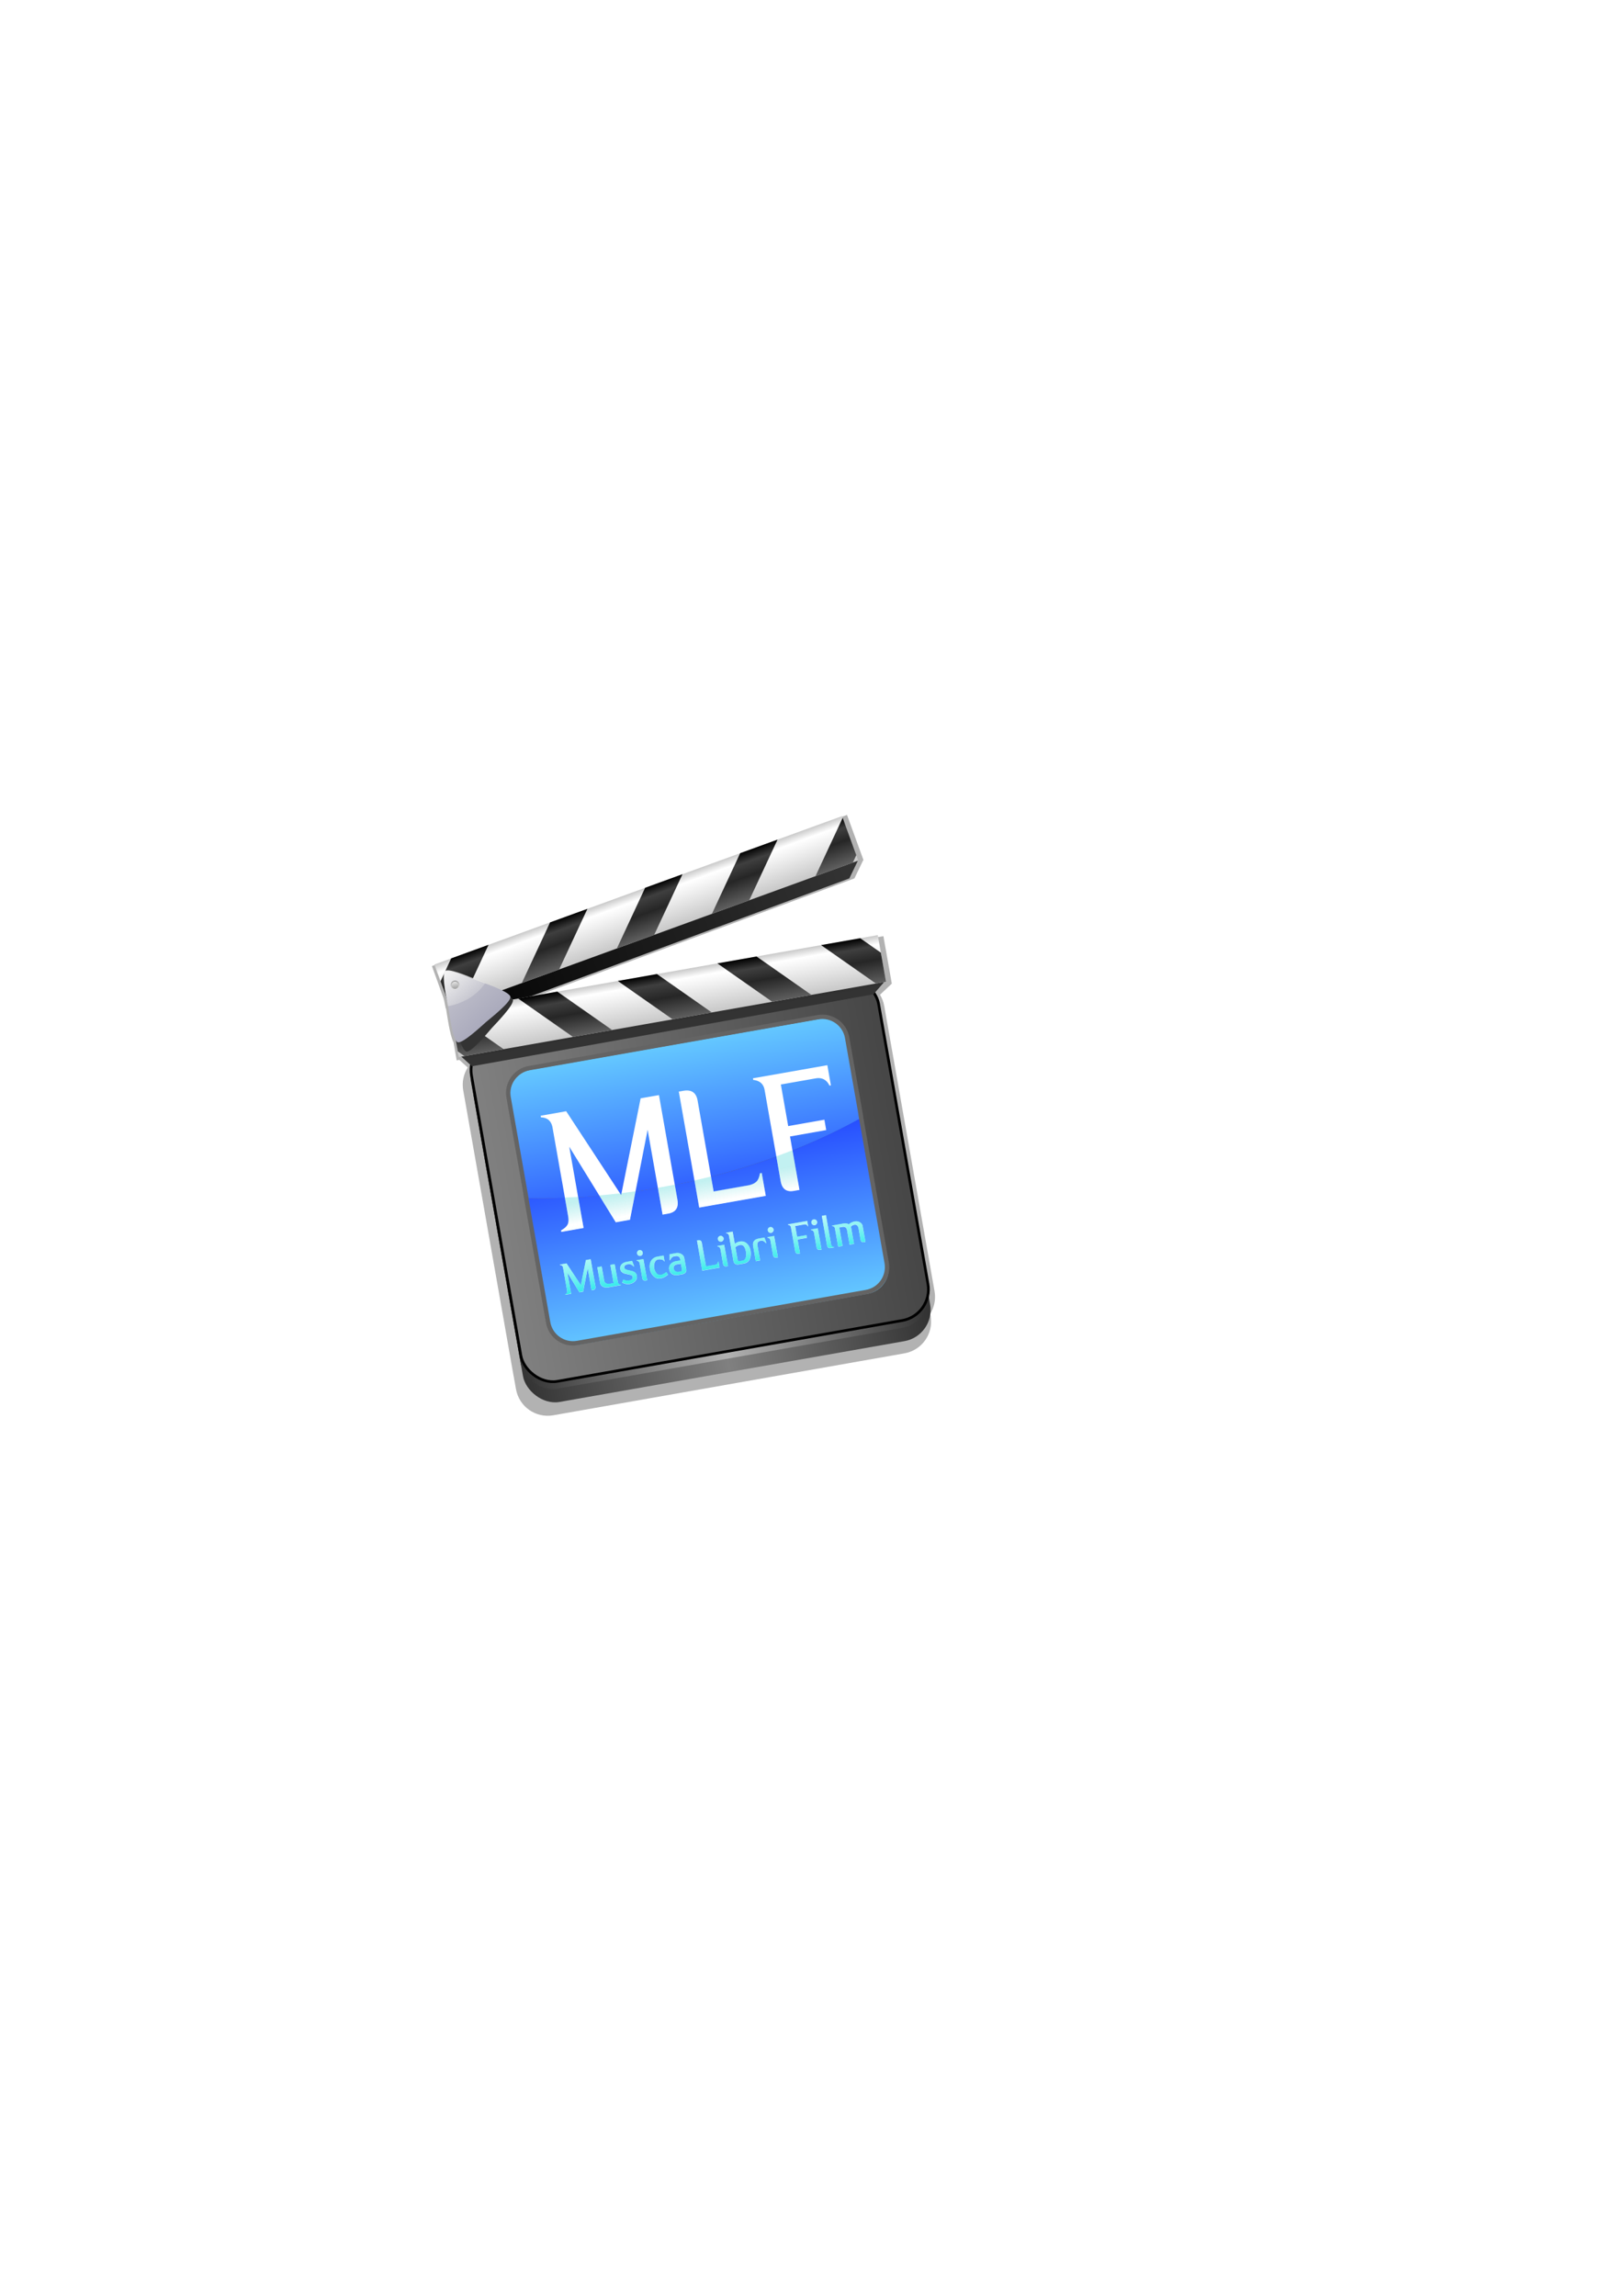 <svg xmlns="http://www.w3.org/2000/svg" xmlns:xlink="http://www.w3.org/1999/xlink" viewBox="0 0 744.09 1052.4"><defs><linearGradient id="R" y2="284.48" xlink:href="#h" gradientUnits="userSpaceOnUse" x2="289.91" gradientTransform="matrix(.989 -.174 .174 .989 495.46 187.09)" y1="257.54" x1="289.91"/><linearGradient id="m"><stop offset="0"/><stop offset="1" stop-color="#333"/></linearGradient><linearGradient id="b"><stop offset="0" stop-color="#9f9f9f"/><stop offset="1" stop-color="#e5e5e5"/></linearGradient><linearGradient id="d"><stop offset="0" stop-color="#f7f7f7"/><stop offset="1" stop-color="#e8e8e8" stop-opacity=".367"/></linearGradient><linearGradient id="a"><stop offset="0" stop-color="#c8c8d1"/><stop offset="1" stop-color="#aaaabc"/></linearGradient><linearGradient id="f"><stop offset="0"/><stop offset=".237" stop-color="#3f3f3f"/><stop offset=".525" stop-color="#262626"/><stop offset="1" stop-color="#5e5e5e"/></linearGradient><linearGradient id="g"><stop offset="0"/><stop offset=".219" stop-color="#3f3f3f"/><stop offset=".525" stop-color="#262626"/><stop offset="1" stop-color="#5e5e5e"/></linearGradient><linearGradient id="h"><stop offset="0"/><stop offset=".237" stop-color="#3f3f3f"/><stop offset=".506" stop-color="#262626"/><stop offset="1" stop-color="#5e5e5e"/></linearGradient><linearGradient id="i"><stop offset="0"/><stop offset=".219" stop-color="#3f3f3f"/><stop offset=".506" stop-color="#262626"/><stop offset="1" stop-color="#5e5e5e"/></linearGradient><linearGradient id="e"><stop offset="0"/><stop offset=".227" stop-color="#3f3f3f"/><stop offset=".497" stop-color="#262626"/><stop offset="1" stop-color="#5e5e5e"/></linearGradient><linearGradient id="j"><stop offset="0" stop-color="#c8c8c8"/><stop offset=".194" stop-color="#fff"/><stop offset="1" stop-color="#c8c8c8"/></linearGradient><linearGradient id="k"><stop offset="0" stop-color="#64c8ff"/><stop offset="1" stop-color="#00f"/></linearGradient><linearGradient id="l"><stop offset="0" stop-color="gray"/><stop offset="1" stop-color="#464646"/></linearGradient><linearGradient id="H" y2="368.47" xlink:href="#a" gradientUnits="userSpaceOnUse" x2="535.73" y1="368.47" x1="487.83"/><linearGradient id="J" y2="430.93" xlink:href="#b" gradientUnits="userSpaceOnUse" x2="508.3" y1="397.36" x1="508.3"/><linearGradient id="K" y2="397.36" xlink:href="#b" gradientUnits="userSpaceOnUse" x2="508.3" y1="430.93" x1="508.3"/><linearGradient id="ac" y2="521.3" xlink:href="#c" gradientUnits="userSpaceOnUse" x2="382.52" gradientTransform="translate(496.36 14.81) scale(1.004)" y1="561.85" x1="382.02"/><linearGradient id="ab" y2="425.83" xlink:href="#d" gradientUnits="userSpaceOnUse" x2="595.68" gradientTransform="translate(176.94 -1.986) scale(1.004)" y1="407.91" x1="585.26"/><linearGradient id="aa" y2="284.48" xlink:href="#e" gradientUnits="userSpaceOnUse" x2="455.99" gradientTransform="matrix(-1.004 0 0 1.004 1235.2 171.91)" y1="258.57" x1="455.99"/><linearGradient id="Z" y2="284.48" xlink:href="#f" gradientUnits="userSpaceOnUse" x2="405.07" gradientTransform="matrix(-1.004 0 0 1.004 1235.2 171.91)" y1="257.54" x1="405.07"/><linearGradient id="Y" y2="284.48" xlink:href="#g" gradientUnits="userSpaceOnUse" x2="347.49" gradientTransform="matrix(-1.004 0 0 1.004 1235.2 171.91)" y1="257.54" x1="347.49"/><linearGradient id="X" y2="284.48" xlink:href="#h" gradientUnits="userSpaceOnUse" x2="289.91" gradientTransform="matrix(-1.004 0 0 1.004 1235.2 171.91)" y1="257.54" x1="289.91"/><linearGradient id="W" y2="284.48" xlink:href="#i" gradientUnits="userSpaceOnUse" x2="238.4" gradientTransform="matrix(-1.004 0 0 1.004 1235.2 171.91)" y1="257.54" x1="238.4"/><linearGradient id="V" y2="233.09" xlink:href="#j" gradientUnits="userSpaceOnUse" x2="330.34" gradientTransform="translate(-1227.9 223.51) scale(1.004)" y1="206.16" x1="330.33"/><linearGradient id="U" y2="284.48" xlink:href="#e" gradientUnits="userSpaceOnUse" x2="455.99" gradientTransform="matrix(.989 -.174 .174 .989 495.46 187.09)" y1="258.57" x1="455.99"/><linearGradient id="T" y2="284.48" xlink:href="#f" gradientUnits="userSpaceOnUse" x2="405.07" gradientTransform="matrix(.989 -.174 .174 .989 495.46 187.09)" y1="257.54" x1="405.07"/><linearGradient id="S" y2="284.48" xlink:href="#g" gradientUnits="userSpaceOnUse" x2="347.49" gradientTransform="matrix(.989 -.174 .174 .989 495.46 187.09)" y1="257.54" x1="347.49"/><linearGradient id="c"><stop offset="0" stop-color="#19e8e8" stop-opacity=".853"/><stop offset=".749" stop-color="#fff" stop-opacity=".4"/><stop offset="1" stop-color="#46d3d3" stop-opacity=".331"/></linearGradient><linearGradient id="Q" y2="284.48" xlink:href="#i" gradientUnits="userSpaceOnUse" x2="238.4" gradientTransform="matrix(.989 -.174 .174 .989 495.46 187.09)" y1="257.54" x1="238.4"/><linearGradient id="P" y2="233.09" xlink:href="#j" gradientUnits="userSpaceOnUse" x2="330.34" gradientTransform="translate(462.78 321.87) scale(1.004)" y1="206.16" x1="330.33"/><linearGradient id="O" y2="456.65" xlink:href="#k" gradientUnits="userSpaceOnUse" x2="378.99" gradientTransform="translate(496.36 14.876) scale(1.004)" y1="585.61" x1="381.01"/><linearGradient id="N" y2="584.32" xlink:href="#k" gradientUnits="userSpaceOnUse" x2="382.99" gradientTransform="translate(496.71 15.593) scale(1.004)" y1="456.5" x1="382.87"/><linearGradient id="M" y2="520.5" xlink:href="#l" gradientUnits="userSpaceOnUse" x2="481.86" gradientTransform="translate(497.07 14.876) scale(1.004)" y1="520.5" x1="291.86"/><linearGradient id="L" y2="521.3" xlink:href="#c" gradientUnits="userSpaceOnUse" x2="382.52" gradientTransform="scale(1.004) rotate(-10 456.443 918.455)" y1="561.85" x1="382.02"/><linearGradient id="I" y2="425.83" xlink:href="#d" gradientUnits="userSpaceOnUse" x2="595.68" gradientTransform="scale(.805) rotate(-10 1245.456 2381.076)" y1="407.91" x1="585.26"/><linearGradient id="G" y2="284.48" xlink:href="#e" gradientUnits="userSpaceOnUse" x2="455.99" gradientTransform="matrix(-.793 .14 .14 .793 542.51 193.3)" y1="258.57" x1="455.99"/><linearGradient id="F" y2="284.48" xlink:href="#f" gradientUnits="userSpaceOnUse" x2="405.07" gradientTransform="matrix(-.793 .14 .14 .793 542.51 193.3)" y1="257.54" x1="405.07"/><linearGradient id="E" y2="284.48" xlink:href="#g" gradientUnits="userSpaceOnUse" x2="347.49" gradientTransform="matrix(-.793 .14 .14 .793 542.51 193.3)" y1="257.54" x1="347.49"/><linearGradient id="D" y2="284.48" xlink:href="#h" gradientUnits="userSpaceOnUse" x2="289.91" gradientTransform="matrix(-.793 .14 .14 .793 542.51 193.3)" y1="257.54" x1="289.91"/><linearGradient id="C" y2="284.48" xlink:href="#i" gradientUnits="userSpaceOnUse" x2="238.4" gradientTransform="matrix(-.793 .14 .14 .793 542.51 193.3)" y1="257.54" x1="238.4"/><linearGradient id="B" y2="233.09" xlink:href="#j" gradientUnits="userSpaceOnUse" x2="330.34" gradientTransform="translate(-494.82 325.96) scale(.805)" y1="206.16" x1="330.33"/><linearGradient id="z" y2="284.48" xlink:href="#e" gradientUnits="userSpaceOnUse" x2="455.99" gradientTransform="scale(.805) rotate(-20 1060.816 331.583)" y1="258.57" x1="455.99"/><linearGradient id="y" y2="284.48" xlink:href="#f" gradientUnits="userSpaceOnUse" x2="405.07" gradientTransform="scale(.805) rotate(-20 1060.816 331.583)" y1="257.54" x1="405.07"/><linearGradient id="x" y2="284.48" xlink:href="#g" gradientUnits="userSpaceOnUse" x2="347.49" gradientTransform="scale(.805) rotate(-20 1060.816 331.583)" y1="257.54" x1="347.49"/><linearGradient id="w" y2="284.48" xlink:href="#h" gradientUnits="userSpaceOnUse" x2="289.91" gradientTransform="scale(.805) rotate(-20 1060.816 331.583)" y1="257.54" x1="289.91"/><linearGradient id="v" y2="284.48" xlink:href="#i" gradientUnits="userSpaceOnUse" x2="238.4" gradientTransform="scale(.805) rotate(-20 1060.816 331.583)" y1="257.54" x1="238.4"/><linearGradient id="u" y2="233.09" xlink:href="#j" gradientUnits="userSpaceOnUse" x2="330.34" gradientTransform="translate(-136.99 317.52) scale(.805)" y1="206.16" x1="330.33"/><linearGradient id="s" y2="456.65" xlink:href="#k" gradientUnits="userSpaceOnUse" x2="378.99" gradientTransform="scale(1.004) rotate(-10 456.818 918.43)" y1="585.61" x1="381.01"/><linearGradient id="r" y2="584.32" xlink:href="#k" gradientUnits="userSpaceOnUse" x2="382.99" gradientTransform="matrix(.989 -.174 .174 .989 -152.68 94.3)" y1="456.5" x1="382.87"/><linearGradient id="q" y2="520.5" xlink:href="#l" gradientUnits="userSpaceOnUse" x2="481.86" gradientTransform="translate(-166.38 65.637) scale(1.004)" y1="520.5" x1="291.86"/><linearGradient id="p" y2="519.49" gradientUnits="userSpaceOnUse" x2="479.24" gradientTransform="translate(-167.09 68.953) scale(1.004)" y1="520.5" x1="291.86"><stop offset="0" stop-color="#333"/><stop offset=".5" stop-color="#b2b2b2"/><stop offset="1" stop-color="#333"/></linearGradient><linearGradient id="o" y2="519.49" gradientUnits="userSpaceOnUse" x2="479.24" gradientTransform="translate(-167.05 75.129) scale(1.004)" y1="520.5" x1="291.86"><stop offset="0" stop-color="#333"/><stop offset=".5" stop-color="gray"/><stop offset="1" stop-color="#333"/></linearGradient><linearGradient id="A" y2="233.09" xlink:href="#m" gradientUnits="userSpaceOnUse" x2="330.34" gradientTransform="translate(-495.21 327.67) scale(.805)" y1="206.16" x1="330.33"/><linearGradient id="t" y2="502.92" xlink:href="#m" gradientUnits="userSpaceOnUse" x2="265.01" gradientTransform="translate(-37.05 .036)" y1="502.92" x1="66.117"/><filter id="n"><feGaussianBlur stdDeviation="1.265"/></filter></defs><path d="M388.33 373.55l-74.5 27.12-17.44 6.36-32.4 11.78-12 4.36-28.73 10.47-17.41 6.33v.03l-7.83 2.84 2.83 7.79v.04l2.48 6.84c.1.39.22.78.32 1.18.3 1.57.57 2.89.7 3.59.05-.01.08-.02.13-.03.03.14.08.47.1.57.36 2.11 1.6 11.68 3.37 15.02l.13.8.82 4.74.48 2.67 1.21-.22 3.85 3.5c-1.89 3-2.73 6.66-2.07 10.44l23.07 130.8c.04.22.08.42.13.64l.99 5.53c1.42 8.06 9.06 13.42 17.12 12l160.97-28.39c8.06-1.42 13.42-9.06 12-17.12l-.19-.98c1.84-2.98 2.66-6.62 2-10.35l-23.07-130.76c-.33-1.89-1.01-3.62-1.94-5.16l5.41-5.09v-.03l-3.85-21.74-8.21 1.43-18.27 3.22.03.03-30.11 5.31-.03-.03-18.3 3.25-28.23 4.96-18.26 3.22-40.74 7.19 148.84-55.06 3.98-8.27.19-.07-.92-2.51-6.36-17.44-.29-.8z" filter="url(#n)" fill="#b2b2b2"/><rect transform="rotate(-10)" ry="14.503" height="159.4" width="189.52" y="518.02" x="126.6" fill="url(#o)"/><rect transform="rotate(-10)" ry="14.503" height="159.4" width="189.52" y="511.85" x="126.56" fill="url(#p)"/><rect transform="rotate(-10)" ry="14.503" height="159.4" width="189.52" y="508.53" x="127.27" stroke="#000" stroke-width="1.239" fill="url(#q)"/><path d="M243.3 490.39c-6.32 1.12-10.5 7.12-9.38 13.44l8.01 45.43c19.37.37 39.76-1.18 60.57-4.85 34.89-6.16 66.59-17.5 92.93-32.19l-6.31-35.75c-1.11-6.33-7.08-10.54-13.41-9.42L243.3 490.39z" fill="url(#r)"/><path d="M395.34 512.13c-26.26 14.74-57.92 26.11-92.76 32.25-20.88 3.68-41.32 5.2-60.74 4.79l10.19 57.78a11.554 11.554 0 0013.41 9.42l132.4-23.35c6.33-1.11 10.51-7.11 9.39-13.44l-11.89-67.45z" fill="url(#s)"/><path d="M242.57 489.61c-6.33 1.11-10.5 7.11-9.39 13.44l8 45.33c-.02 0-.05.01-.07.01l10.19 57.78c1.12 6.33 7.09 10.54 13.42 9.42l132.4-23.34c6.33-1.12 10.5-7.12 9.39-13.45l-11.87-67.33c.02-.01.03-.03.05-.04l-6.3-35.75c-1.12-6.33-7.09-10.54-13.42-9.42l-132.4 23.35z" stroke="#646464" stroke-width="2.008" fill="none"/><path transform="rotate(-20)" d="M38.72 490.63l196.03 14.53-6.55 6.38-191.32.99 1.84-21.9z" fill="url(#t)"/><rect transform="rotate(-20)" ry="0" height="21.694" width="198.89" y="483.57" x="35.942" fill="url(#u)"/><path d="M206.85 439.31l-4.89 10.49 4.62 12.7 4.43-1.61 12.97-27.81-17.13 6.23z" fill="url(#v)"/><path d="M252.19 422.81l-12.96 27.81 17.12-6.24 12.97-27.8-17.13 6.23z" fill="url(#w)"/><path d="M295.77 406.95l-12.96 27.81 17.12-6.24 12.97-27.81-17.13 6.24z" fill="url(#x)"/><path d="M339.35 391.08l-12.96 27.81 17.12-6.23 12.97-27.81-17.13 6.23z" fill="url(#y)"/><path d="M386.35 374.86l-12.47 26.75 17.12-6.23 1.58-3.39-6.23-17.13z" fill="url(#z)"/><path transform="scale(-1 1) rotate(10)" d="M-321.73 513.13l198.16-.2-4.65 5.97-187-.51-6.51-5.26z" fill="url(#A)"/><rect transform="scale(-1 1) rotate(10)" ry="0" height="21.694" width="198.89" y="492.01" x="-321.89" fill="url(#B)"/><path d="M394.38 430.06l9.47 6.63L406.2 450l-4.63.82-25.14-17.6 17.95-3.16z" fill="url(#C)"/><path d="M346.86 438.44l25.13 17.59-17.94 3.17-25.14-17.6 17.95-3.16z" fill="url(#D)"/><path d="M301.18 446.49l25.14 17.6-17.95 3.16-25.13-17.6 17.94-3.16z" fill="url(#E)"/><path d="M255.51 454.54l25.14 17.6-17.95 3.17-25.13-17.6 17.94-3.17z" fill="url(#F)"/><path d="M206.71 463.99l24.17 16.93-17.95 3.16-3.06-2.14-3.16-17.95z" fill="url(#G)"/><path d="M213.795 481.994c-2.335-.563-5.52-12.842-6.25-15.191-.73-2.358-5.064-14.275-3.455-16.066 1.605-1.786 13.497 1.712 15.836 2.278 2.343.563 14.486 2.858 15.22 5.211s-7.981 11.126-9.59 12.917c-1.605 1.787-9.418 11.413-11.761 10.85z" fill="#333"/><path transform="matrix(.406 .473 -.454 .414 172.85 62.703)" d="M532.14 394.51c-3.44 1.86-20.08-9.54-23.41-11.59-3.34-2.06-21.01-11.77-20.9-15.69.11-3.91 18.29-12.62 21.74-14.48 3.45-1.87 20.69-12.31 24.03-10.26s1.78 22.16 1.67 26.08c-.11 3.91.32 24.07-3.13 25.94z" fill="url(#H)"/><path d="M204.52 444.87c-.18.05-.33.11-.44.21-1.8 1.54.81 13.39 1.31 16.12.05 0 .09-.01.14-.02 7.37-1.3 13.44-5.37 17.01-10.69-1.37-.5-2.51-.89-3.06-1.1-2.11-.81-12.2-5.26-14.96-4.52z" fill="url(#I)"/><path d="M525 414.15a16.696 16.786 0 11-33.39 0 16.696 16.786 0 1133.39 0z" transform="matrix(.119 -.021 .021 .118 139.47 413.3)" fill="url(#J)"/><path d="M525 414.15a16.696 16.786 0 11-33.39 0 16.696 16.786 0 1133.39 0z" transform="matrix(.095 -.017 .017 .095 153.27 420.95)" fill="url(#K)"/><path d="M525 414.15a16.696 16.786 0 11-33.39 0 16.696 16.786 0 1133.39 0z" transform="matrix(.119 -.021 .021 .118 143.37 433.06)" fill="url(#J)"/><path d="M525 414.15a16.696 16.786 0 11-33.39 0 16.696 16.786 0 1133.39 0z" transform="matrix(.095 -.017 .017 .095 157.17 440.71)" fill="url(#K)"/><path d="M247.87 511.44l.13.74c3.02.09 4.79 1.68 5.33 4.76l7.14 40.48c.3 1.7.23 3.03-.26 3.96-.48.94-1.48 1.8-2.97 2.63l.12.68 10.19-1.8-6.57-37.26 21.34 34.66 6.49-1.15 8.11-41.28 6.86 38.9 2.56-.45c3.46-.61 4.88-2.73 4.24-6.36l-8.47-47.98-8.4 1.48-8.94 44.33-25.19-38.41-11.71 2.07zm97.33-17.17l.13.74c3 .32 4.73 1.88 5.22 4.63l7.36 41.77c.63 3.58 2.63 5.08 5.99 4.49l2.62-.46-4.32-24.5 16.59-2.93-.83-4.76-16.6 2.93-3.36-19.07 15.91-2.8c2.92-.52 5.06.59 6.38 3.3l.65-.11-1.63-9.24-34.11 6.01zm-34 6.09l9.38 53.18 30.49-5.38-1.84-10.47-.81.14c-.31 1.76-.81 2.96-1.43 3.63-.91.95-2.24 1.61-4.06 1.93l-15.75 2.78-7.36-41.72c-.64-3.62-2.81-5.11-6.55-4.45l-2.07.36zm21.64 64.75l.03.15c.77.06 1.23.49 1.37 1.26l2 11.37c.25 1.39 1.09 1.94 2.53 1.69l2.32-.41c1.33-.23 2.23-.97 2.73-2.2.42-1.06.52-2.28.28-3.68-.24-1.34-.79-2.43-1.62-3.22-.91-.87-2.01-1.18-3.32-.94-.82.14-1.56.48-2.27 1.06l-.99-5.62-3.06.54zm43.94-7.75l2.38 13.47c.17.99.72 1.41 1.68 1.24l1.57-.28-.03-.19c-.77-.05-1.22-.45-1.36-1.19l-2.35-13.38-1.89.33zm-83.63 15.71c-.37.06-.66.26-.86.56s-.28.61-.21.96c.06.37.24.66.53.86.3.21.63.31 1 .24.36-.06.64-.27.86-.56.21-.3.27-.62.2-1-.06-.35-.22-.61-.53-.83-.3-.21-.64-.3-.99-.23zm37.07-6.54c-.37.06-.68.27-.88.57-.21.3-.28.6-.21.96.06.37.24.66.53.86.29.21.66.3 1.03.23.35-.06.61-.26.82-.56.22-.29.31-.62.24-.99-.06-.36-.26-.62-.56-.83s-.61-.31-.97-.24zm22.9-4.04c-.37.07-.68.27-.89.57-.2.3-.27.61-.21.96.07.37.24.66.54.86.29.21.65.3 1.02.24.36-.07.62-.27.83-.56.21-.3.3-.63.24-1-.07-.36-.26-.61-.56-.83-.3-.21-.61-.3-.97-.24zm19.96-3.52c-.37.07-.65.26-.85.57-.21.3-.28.6-.22.96.07.37.24.65.54.86.29.2.62.3.99.24.36-.07.65-.27.86-.57.21-.29.27-.62.21-.99-.06-.36-.23-.62-.53-.83s-.64-.3-1-.24zm-116.36 20.71l.04.22c.78.02 1.25.42 1.39 1.22l1.85 10.5c.08.44.06.79-.07 1.03-.13.25-.38.47-.77.68l.03.19 2.66-.47-1.71-9.67 5.51 9 1.7-.3 2.09-10.72 1.78 10.1.68-.12c.9-.16 1.28-.72 1.11-1.66l-2.2-12.45-2.19.38-2.31 11.5-6.56-9.96-3.03.53zm104.53-18.43l.04.21c.78.09 1.23.49 1.35 1.2l1.92 10.84c.16.93.67 1.32 1.54 1.17l.68-.12-1.12-6.37 4.29-.76-.22-1.23-4.29.75-.87-4.94 4.14-.73c.75-.13 1.3.15 1.65.86l.15-.03-.42-2.41-8.84 1.56zm-41.71 7.38l2.44 13.82 7.91-1.4-.48-2.72-.22.04c-.08.46-.19.75-.35.92-.23.25-.58.42-1.05.51l-4.11.72-1.91-10.81c-.17-.94-.73-1.34-1.7-1.17l-.53.09zm72.4-8.75c-1.04.19-1.97.64-2.82 1.36-.64-.42-1.43-.54-2.33-.39l-5.34.95.03.18c.78.08 1.2.47 1.33 1.2l1.46 8.28 2.01-.35-1.49-8.44 1.42-.25c1.21-.21 1.94.31 2.16 1.6l1.15 6.52 2.01-.36-1.29-7.29a2.6 2.6 0 00-.16-.58c.47-.48.98-.77 1.53-.87 1.1-.2 1.79.35 2.01 1.65l.91 5.13c.16.93.71 1.31 1.63 1.14l.62-.1-1.27-7.2c-.13-.79-.58-1.38-1.3-1.78-.7-.41-1.45-.54-2.27-.4zm-104.6 18.54c-.99.18-1.74.54-2.27 1.07-.61.61-.83 1.41-.67 2.35.15.85.7 1.45 1.63 1.85.18.07 1.04.29 2.57.63.9.19 1.36.5 1.44.95.09.47-.04.89-.42 1.22-.32.27-.75.42-1.25.51-.85.15-1.71.01-2.6-.46l-.55 1.37c1.2.63 2.35.86 3.46.66 1.01-.18 1.82-.59 2.46-1.23.73-.71 1-1.55.83-2.53-.17-.96-.71-1.63-1.66-2-.11-.06-.98-.28-2.57-.64-.92-.22-1.4-.55-1.49-1.04-.07-.41.02-.77.3-1.04.27-.27.63-.43 1.06-.5.32-.06.6-.09.84-.09s.49.03.72.1c.22.07.42.18.63.33.21.16.45.38.68.61l.24-.1-.91-2.45-2.47.43zm19.68-3.47l-.01 2.68.23.02c.47-1.01 1.04-1.58 1.71-1.7l.86-.15c.49-.09.93 0 1.32.24.39.25.62.62.7 1.09l.12.68c-.08.01-.22.01-.37.03l-.47.09c-.15.02-.3.06-.46.08s-.29.02-.38.03c-1.35.24-2.3.75-2.86 1.46-.56.72-.76 1.5-.6 2.4.17.99.63 1.71 1.4 2.18.73.44 1.59.58 2.59.4l1.76-.31c1.6-.28 2.3-1.1 2.05-2.46l-.88-5.01c-.15-.86-.64-1.48-1.41-1.89-.72-.38-1.51-.53-2.37-.38l-2.93.52zm40.91-7.21c-2.1.37-2.98 1.53-2.64 3.46l1.22 6.92 1.98-.35-1.23-6.95c-.21-1.18.36-1.88 1.67-2.11.7-.12 1.42.26 2.21 1.14l.23-.11-.91-2.45-2.53.45zm-56.07 9.95l.04.22c.78.08 1.24.53 1.38 1.31l1.16 6.58c.17.97.72 1.38 1.64 1.21l.62-.11-1.72-9.76-3.12.55zm37.05-6.53l.03.21c.78.09 1.25.54 1.38 1.32l1.16 6.58c.18.97.72 1.37 1.65 1.21l.62-.11-1.72-9.76-3.12.55zm22.89-4.04l.04.22c.78.08 1.24.53 1.38 1.31l1.16 6.58c.17.97.72 1.38 1.65 1.21l.62-.11-1.73-9.76-3.12.55zm19.99-3.53l.04.22c.78.08 1.24.53 1.38 1.32l1.16 6.58c.17.97.72 1.37 1.65 1.21l.62-.11-1.72-9.77-3.13.55zm-97.94 17.31l1.26 7.16c.16.86.64 1.45 1.44 1.82.7.31 1.5.38 2.4.22l5.71-1.01-.03-.19c-.78-.09-1.23-.47-1.35-1.16l-1.46-8.25-1.98.35 1.48 8.34-1.7.3c-.66.12-1.23.05-1.69-.18-.52-.26-.83-.72-.94-1.36l-1.13-6.4-2.01.36zm27.69-4.89c-1.42.25-2.46.93-3.09 2.05-.58 1.01-.74 2.26-.49 3.71.22 1.26.77 2.31 1.61 3.16.95.94 2.01 1.3 3.22 1.09 1.27-.22 2.44-.81 3.48-1.76l-.8-1.1c-1.02.74-1.84 1.15-2.48 1.26-.77.14-1.47-.12-2.06-.84-.49-.61-.81-1.33-.96-2.16-.16-.91-.1-1.74.14-2.48.29-.95.83-1.48 1.65-1.63.5-.09 1.02-.06 1.54.05.63.12 1.02.4 1.2.84l.19-.03-.47-2.63-2.68.47zm37.7-5.31h.04c1.39-.25 2.3.78 2.7 3.06.2 1.11.15 2.03-.09 2.75-.26.78-.73 1.25-1.41 1.37l-1.33.23c-.37.07-.63.04-.74-.06-.12-.1-.19-.33-.25-.69l-1-5.65c.67-.53 1.36-.88 2.08-1.01zm-28.86 8.88l1.8-.28.49 2.78c.08.46-.21.74-.84.85-.09.02-.22.05-.4.07s-.3.02-.37.03c-.52.09-1-.02-1.43-.32s-.69-.68-.78-1.2c-.1-.51.01-.96.31-1.3.29-.33.7-.53 1.22-.63z" fill="#fff"/><path d="M363.31 527.25c-2.44.97-4.91 1.89-7.4 2.81l1.99 11.27c.63 3.58 2.63 5.08 5.98 4.49l2.63-.46-3.2-18.11zm-104.34 21.68l1.48 8.41c.31 1.7.23 3.03-.25 3.96-.49.94-1.48 1.8-2.98 2.63l.12.68 10.2-1.8-2.5-14.15c-2.03.11-4.05.2-6.07.27zm15.79-.97l7.55 12.25 6.49-1.15 2.55-13c-2.16.3-4.31.59-6.45.85l-.15.79-.47-.71c-3.19.37-6.36.7-9.52.97zm51.2-8.67c-2.5.63-5.03 1.23-7.58 1.81l2.18 12.36 30.5-5.38-1.85-10.47-.8.14c-.32 1.76-.82 2.96-1.43 3.63-.91.95-2.25 1.61-4.06 1.93l-15.76 2.77-1.2-6.79zm-16.91 3.81c-2.16.42-4.3.82-6.48 1.2-.32.06-.64.12-.96.17l2.15 12.21 2.57-.45c3.46-.61 4.87-2.73 4.23-6.36l-1.2-6.83c-.11.02-.21.04-.31.06zm23.78 21.93l.02.15c.78.06 1.24.49 1.37 1.26l2.01 11.37c.24 1.38 1.08 1.94 2.52 1.69l2.32-.41c1.33-.23 2.23-.97 2.74-2.2.41-1.06.52-2.28.27-3.68-.24-1.34-.79-2.43-1.62-3.22-.9-.87-2.01-1.18-3.32-.94-.81.14-1.56.48-2.26 1.06l-.99-5.62-3.06.54zm43.93-7.75l2.38 13.47c.17.99.73 1.41 1.68 1.24l1.58-.28-.03-.19c-.78-.05-1.23-.45-1.36-1.19l-2.36-13.38-1.89.33zm-83.63 15.71c-.37.06-.65.26-.86.56-.2.3-.27.61-.21.96.07.37.24.66.54.86.29.21.62.31.99.24.36-.06.65-.27.86-.56.21-.3.27-.63.21-1-.07-.35-.23-.62-.53-.83s-.64-.3-1-.23zm37.08-6.54c-.37.06-.68.27-.89.57-.2.3-.27.6-.21.96.06.37.24.66.53.86.3.21.66.3 1.03.23.36-.06.61-.26.83-.56.21-.29.3-.62.24-.99-.07-.36-.26-.62-.56-.83-.31-.21-.61-.31-.97-.24zm22.89-4.04c-.37.07-.68.27-.88.57-.21.3-.28.61-.21.96.06.37.24.66.53.86.29.21.66.3 1.03.24.35-.07.61-.27.82-.56.22-.3.31-.63.24-1-.06-.36-.26-.61-.56-.83-.3-.21-.61-.3-.97-.24zm19.97-3.52c-.38.07-.66.26-.86.57-.2.3-.28.6-.21.96.06.37.24.65.53.86.29.2.63.3 1 .24.36-.07.64-.27.85-.57.22-.29.28-.62.21-.99-.06-.36-.22-.62-.53-.83-.3-.21-.64-.3-.99-.24zM256.7 579.6l.04.22c.78.02 1.25.42 1.39 1.22l1.86 10.5c.07.44.05.79-.08 1.03-.12.25-.38.47-.77.68l.03.19 2.66-.47-1.7-9.67 5.5 9 1.7-.3 2.09-10.72 1.78 10.1.68-.12c.9-.16 1.28-.72 1.11-1.66l-2.19-12.45-2.2.38-2.3 11.5-6.57-9.96-3.03.53zm104.53-18.43l.04.21c.78.09 1.23.49 1.36 1.2l1.91 10.84c.16.93.67 1.32 1.54 1.17l.68-.12-1.12-6.37 4.3-.76-.22-1.23-4.3.75-.87-4.94 4.14-.73c.76-.13 1.31.15 1.65.86l.16-.03-.43-2.41-8.84 1.56zm-41.7 7.38l2.43 13.82 7.91-1.4-.48-2.72-.22.04c-.08.46-.18.75-.34.92-.24.25-.59.42-1.06.51l-4.11.72-1.91-10.81c-.16-.94-.73-1.34-1.7-1.17l-.52.09zm72.4-8.75c-1.04.19-1.98.64-2.82 1.36-.65-.42-1.43-.55-2.33-.39l-5.35.95.04.18c.77.08 1.19.47 1.32 1.2l1.46 8.28 2.01-.35-1.49-8.44 1.43-.25c1.21-.21 1.93.31 2.16 1.6l1.15 6.52 2-.36-1.28-7.29c-.04-.21-.09-.4-.17-.58.48-.48.98-.77 1.54-.87 1.1-.2 1.78.35 2.01 1.65l.9 5.13c.17.93.71 1.31 1.64 1.14l.62-.1-1.27-7.2c-.14-.79-.59-1.38-1.3-1.78-.71-.41-1.46-.54-2.27-.4zm-104.61 18.54c-.98.18-1.74.54-2.26 1.07-.62.61-.84 1.41-.67 2.35.15.85.69 1.45 1.63 1.85.17.07 1.03.29 2.56.63.9.19 1.37.5 1.45.95.08.47-.04.89-.43 1.22-.32.27-.75.42-1.24.51-.86.15-1.71.01-2.6-.46l-.56 1.37c1.2.62 2.35.86 3.46.66 1.02-.18 1.83-.59 2.46-1.23.73-.71 1-1.55.83-2.53-.17-.96-.71-1.63-1.66-2.01-.11-.05-.97-.27-2.56-.63-.92-.22-1.41-.55-1.49-1.04-.08-.41.02-.77.29-1.04.28-.27.63-.43 1.06-.5.33-.06.6-.09.84-.09.25 0 .5.03.72.1.23.07.42.18.63.33.22.16.45.38.69.61l.23-.1-.91-2.45-2.47.43zm19.68-3.47v2.68l.22.02c.47-1.01 1.04-1.58 1.71-1.7l.87-.15c.48-.09.93 0 1.31.24.39.25.62.62.71 1.09l.12.68c-.09.01-.22.01-.38.03s-.31.06-.46.09c-.16.02-.31.06-.47.08s-.29.02-.37.03c-1.36.24-2.31.75-2.87 1.46-.56.72-.75 1.5-.59 2.4.17.99.62 1.71 1.4 2.18.72.44 1.59.58 2.59.4l1.76-.31c1.59-.28 2.29-1.1 2.05-2.46l-.88-5.01c-.16-.86-.64-1.48-1.42-1.89-.72-.38-1.51-.53-2.36-.38l-2.94.52zm40.91-7.21c-2.09.37-2.98 1.53-2.64 3.46l1.22 6.92 1.98-.35-1.22-6.95c-.21-1.18.35-1.88 1.66-2.11.7-.12 1.42.26 2.21 1.14l.24-.11-.91-2.45-2.54.45zm-56.07 9.95l.04.22c.78.08 1.24.53 1.38 1.31l1.16 6.58c.17.97.72 1.37 1.65 1.21l.62-.11-1.73-9.76-3.12.55zm37.05-6.53l.04.21c.78.09 1.24.54 1.38 1.32l1.16 6.58c.17.97.72 1.37 1.64 1.21l.62-.11-1.72-9.76-3.12.55zm22.9-4.04l.03.22c.78.08 1.25.53 1.38 1.31l1.16 6.58c.18.97.72 1.38 1.65 1.21l.62-.11-1.72-9.76-3.12.55zm19.99-3.53l.04.22c.78.08 1.24.53 1.38 1.32l1.16 6.58c.17.97.72 1.37 1.64 1.21l.62-.11-1.72-9.77-3.12.55zm-97.95 17.31l1.27 7.16c.15.86.63 1.45 1.43 1.82.7.31 1.5.38 2.4.22l5.72-1.01-.04-.19c-.78-.09-1.23-.48-1.35-1.16l-1.45-8.25-1.98.35 1.47 8.34-1.7.3c-.66.12-1.22.05-1.69-.18-.51-.26-.83-.72-.94-1.36l-1.13-6.4-2.01.36zm27.69-4.89c-1.41.25-2.45.93-3.08 2.05-.59 1.01-.75 2.26-.49 3.71.22 1.26.76 2.31 1.61 3.16.94.94 2 1.3 3.21 1.09 1.27-.22 2.45-.81 3.48-1.76l-.79-1.1c-1.02.74-1.85 1.15-2.49 1.26-.77.14-1.46-.12-2.06-.84-.49-.61-.81-1.33-.95-2.16-.17-.91-.11-1.74.13-2.48.29-.95.83-1.48 1.66-1.63.5-.09 1.02-.06 1.54.05.62.12 1.02.4 1.2.84l.18-.03-.46-2.63-2.69.47zm37.71-5.31h.03c1.4-.25 2.3.78 2.71 3.06.19 1.11.15 2.03-.09 2.75-.26.78-.73 1.25-1.42 1.37l-1.33.23c-.37.07-.63.04-.74-.06s-.19-.33-.25-.69l-1-5.65c.68-.53 1.36-.88 2.09-1.01zm-28.86 8.88l1.8-.28.49 2.78c.08.46-.21.74-.84.85-.1.02-.22.05-.4.07s-.31.02-.38.03c-.51.09-1-.02-1.43-.32-.42-.3-.69-.68-.78-1.2-.09-.51.02-.96.31-1.3.3-.33.7-.53 1.23-.63z" fill="url(#L)"/><rect ry="14.503" height="159.4" width="189.52" y="457.77" x="790.72" stroke="#000" stroke-width="1.239" fill="url(#M)"/><path d="M817.91 474.43c-6.43 0-11.58 5.18-11.58 11.61v46.12c19.02 3.73 39.36 5.74 60.49 5.74 35.43 0 68.62-5.66 97.11-15.56v-36.3c0-6.43-5.15-11.61-11.58-11.61H817.91z" fill="url(#N)"/><path d="M963.85 522.24c-28.42 9.95-61.56 15.65-96.95 15.65-21.2 0-41.59-2.05-60.65-5.83v58.67c0 6.42 5.15 11.61 11.58 11.61h134.45c6.42 0 11.57-5.19 11.57-11.61v-68.49z" fill="url(#O)"/><path d="M817.32 473.53c-6.43 0-11.58 5.18-11.58 11.61v46.03c-.02-.01-.04 0-.06 0v58.67c0 6.42 5.15 11.61 11.57 11.61H951.7c6.43 0 11.58-5.19 11.58-11.61v-68.37l.06-.03v-36.3c0-6.43-5.15-11.61-11.58-11.61H817.32z" stroke="#646464" stroke-width="2.008" fill="none"/><rect ry="0" transform="rotate(-10)" height="27.042" width="247.93" y="528.86" x="678.34" fill="url(#P)"/><path d="M769.91 401.26l-8.27 11.81 2.93 16.59 5.77-1.01 21.94-31.34-22.37 3.95z" fill="url(#Q)"/><path d="M829.15 390.81l-21.94 31.33 22.37-3.94 21.94-31.33-22.37 3.94z" fill="url(#R)"/><path d="M886.08 380.77l-21.94 31.33 22.37-3.94 21.94-31.33-22.37 3.94z" fill="url(#S)"/><path d="M943.01 370.73l-21.94 31.34 22.37-3.95 21.94-31.33-22.37 3.94z" fill="url(#T)"/><path d="M1004.2 361l-21.09 30.13 22.39-3.95 2.7-3.81-4-22.37z" fill="url(#U)"/><rect ry="0" transform="scale(-1 1)" height="27.042" width="247.93" y="430.49" x="-1012.3" fill="url(#V)"/><path d="M1002.1 430.49l10.2 10.2v16.84h-5.9l-27-27.04h22.7z" fill="url(#W)"/><path d="M941.97 430.49l27.05 27.04H946.3l-27.05-27.04h22.72z" fill="url(#X)"/><path d="M884.16 430.49l27.05 27.04h-22.72l-27.05-27.04h22.72z" fill="url(#Y)"/><path d="M826.35 430.49l27.05 27.04h-22.72l-27.05-27.04h22.72z" fill="url(#Z)"/><path d="M764.39 431.52l26.01 26.01h-22.71l-3.3-3.29v-22.72z" fill="url(#aa)"/><path d="M769.202 455.156c-2.743-1.196-3.996-16.96-4.383-20-.386-3.053-3.127-18.62-.764-20.47 2.357-1.846 16.198 5.022 18.946 6.224 2.755 1.197 17.165 6.643 17.557 9.69s-12.207 11.931-14.57 13.782c-2.356 1.845-14.031 11.971-16.786 10.774z" fill="#333"/><path d="M532.14 394.51c-3.44 1.86-20.08-9.54-23.41-11.59-3.34-2.06-21.01-11.77-20.9-15.69.11-3.91 18.29-12.62 21.74-14.48 3.45-1.87 20.69-12.31 24.03-10.26s1.78 22.16 1.67 26.08c-.11 3.91.32 24.07-3.13 25.94z" transform="matrix(.396 .669 -.647 .41 809.69 -68.42)" fill="url(#H)"/><path d="M765.85 407.58c-.23.02-.43.06-.59.15-2.53 1.51-1.9 16.62-1.89 20.08h.19c9.32 0 17.66-3.67 23.19-9.44-1.58-.91-2.89-1.63-3.51-2.01-2.42-1.44-13.84-9.09-17.39-8.78z" fill="url(#ab)"/><path d="M525 414.15a16.696 16.786 0 11-33.39 0 16.696 16.786 0 1133.39 0z" transform="matrix(.15 0 0 .15 692.83 354.74)" fill="url(#J)"/><path d="M525 414.15a16.696 16.786 0 11-33.39 0 16.696 16.786 0 1133.39 0z" transform="matrix(.12 0 0 .12 708.11 367.12)" fill="url(#K)"/><path d="M525 414.15a16.696 16.786 0 11-33.39 0 16.696 16.786 0 1133.39 0z" transform="matrix(.15 0 0 .15 693.33 379.84)" fill="url(#J)"/><path d="M525 414.15a16.696 16.786 0 11-33.39 0 16.696 16.786 0 1133.39 0z" transform="matrix(.12 0 0 .12 708.62 392.22)" fill="url(#K)"/><path d="M818.75 495.95v.75c2.96.61 4.42 2.49 4.42 5.62v41.1c0 1.73-.3 3.02-.94 3.86-.64.83-1.77 1.51-3.39 2.07v.69h10.36V512.2l14.99 37.84h6.59l15.16-39.25v39.5h2.6c3.52 0 5.27-1.84 5.27-5.52v-48.73h-8.53l-16.51 42.11-18.13-42.2h-11.89zm98.83 0v.75c2.9.84 4.33 2.67 4.33 5.46v42.42c0 3.63 1.71 5.46 5.11 5.46h2.67v-24.88h16.85v-4.83h-16.85v-19.36h16.16c2.96 0 4.87 1.46 5.71 4.36h.66v-9.38h-34.64zm-34.54.09v54H914V539.4h-.81c-.62 1.68-1.32 2.77-2.04 3.33-1.06.78-2.49 1.19-4.33 1.19h-16v-42.36c0-3.68-1.89-5.52-5.68-5.52h-2.1zm10.07 67.52v.16c.75.19 1.13.69 1.13 1.47v11.55c0 1.4.73 2.1 2.19 2.1h2.36c1.34 0 2.36-.56 3.07-1.69.6-.97.91-2.16.91-3.58 0-1.36-.35-2.52-1.03-3.45-.74-1.02-1.78-1.51-3.11-1.51-.83 0-1.62.21-2.42.66v-5.71h-3.1zm44.61 0v13.68c0 1 .48 1.51 1.45 1.51h1.6v-.19c-.76-.19-1.13-.66-1.13-1.41v-13.59h-1.92zm-85.09.94c-.37 0-.68.15-.94.41-.25.26-.37.55-.37.91 0 .38.12.69.37.94.26.25.57.41.94.41s.68-.16.94-.41c.27-.25.38-.56.38-.94 0-.36-.11-.65-.38-.91-.26-.26-.57-.41-.94-.41zm37.65 0c-.37 0-.72.15-.97.41s-.38.55-.38.91c0 .38.13.69.38.94s.6.41.97.41.65-.16.91-.41.41-.56.41-.94c0-.36-.15-.65-.41-.91s-.54-.41-.91-.41zm23.25 0c-.37 0-.72.15-.97.41s-.38.55-.38.91c0 .38.13.69.38.94s.6.41.97.41.65-.16.91-.41.41-.56.41-.94c0-.36-.15-.65-.41-.91s-.54-.41-.91-.41zm20.27 0c-.37 0-.69.15-.94.41s-.38.55-.38.91c0 .38.13.69.38.94s.57.41.94.41c.36 0 .68-.16.94-.41s.38-.56.38-.94c0-.36-.12-.65-.38-.91s-.58-.41-.94-.41zm-118.19.19v.22c.77.16 1.16.63 1.16 1.44v10.67c0 .45-.08.79-.25 1.01-.17.21-.46.38-.88.53v.19h2.7v-9.82l3.86 9.82h1.72l3.93-10.2v10.26h.69c.91 0 1.38-.49 1.38-1.44v-12.65h-2.23l-4.27 10.92-4.73-10.95h-3.08zm106.14 0v.22c.76.22 1.13.69 1.13 1.41v11.01c0 .95.44 1.42 1.32 1.42h.69v-6.47h4.36v-1.25h-4.36v-5.02h4.21c.76 0 1.25.37 1.47 1.13h.16v-2.45h-8.98zm-42.35.03v14.03h8.03v-2.76h-.22c-.16.43-.31.7-.5.84-.28.21-.65.32-1.13.32h-4.18v-10.98c0-.96-.48-1.45-1.47-1.45h-.53zm72.82 3.96c-1.06 0-2.06.28-3.01.84-.57-.52-1.32-.78-2.23-.78h-5.43v.19c.75.21 1.1.67 1.1 1.41v8.41h2.04v-8.57h1.44c1.23 0 1.85.64 1.85 1.95v6.62h2.04v-7.41c0-.22-.02-.41-.06-.59.55-.39 1.1-.6 1.66-.6 1.12 0 1.7.66 1.7 1.98v5.2c0 .95.47 1.42 1.41 1.42h.63v-7.31c0-.8-.34-1.46-.98-1.98-.62-.52-1.33-.78-2.16-.78zm-106.24.09c-1 0-1.81.22-2.41.66-.71.49-1.07 1.24-1.07 2.19 0 .87.43 1.56 1.29 2.11.16.1.96.47 2.41 1.06.86.35 1.26.73 1.26 1.2s-.2.87-.63 1.13c-.36.2-.81.28-1.32.28-.87 0-1.68-.29-2.48-.91l-.78 1.25c1.07.83 2.16 1.26 3.29 1.26 1.03 0 1.9-.27 2.64-.79.84-.58 1.25-1.35 1.25-2.35 0-.97-.41-1.72-1.28-2.26-.1-.07-.91-.44-2.42-1.07-.87-.37-1.29-.79-1.29-1.28 0-.42.16-.76.48-.97.31-.22.69-.32 1.12-.32.34 0 .61.02.85.06.24.05.48.12.69.22.21.11.39.26.57.44.18.19.37.45.56.72l.25-.06-.47-2.57h-2.51zm19.99 0l-.47 2.63.22.07c.63-.91 1.29-1.38 1.97-1.38h.88c.49 0 .92.16 1.26.47s.5.71.5 1.19v.69c-.09 0-.22-.02-.38-.03s-.31 0-.47 0-.31.01-.47 0-.29-.03-.37-.03c-1.38 0-2.41.33-3.08.94s-1 1.35-1 2.26c0 1 .32 1.79 1 2.38.64.57 1.46.85 2.48.85h1.79c1.62 0 2.44-.68 2.44-2.07v-5.08c0-.87-.37-1.57-1.06-2.11a3.58 3.58 0 00-2.26-.78h-2.98zm41.54 0c-2.13 0-3.2.99-3.2 2.95v7.03h2.01v-7.06c0-1.2.67-1.79 2.01-1.79.7 0 1.35.51 1.97 1.5l.25-.06-.47-2.57h-2.57zm-56.95.06v.22c.76.22 1.13.74 1.13 1.54v6.68c0 .99.47 1.48 1.41 1.48h.63v-9.92h-3.17zm37.62 0v.22c.76.22 1.13.74 1.13 1.54v6.68c0 .99.47 1.48 1.41 1.48h.63v-9.92h-3.17zm23.25 0v.22c.75.22 1.13.74 1.13 1.54v6.68c0 .99.47 1.48 1.41 1.48h.63v-9.92h-3.17zm20.3 0v.22c.75.22 1.13.74 1.13 1.54v6.68c0 .99.47 1.48 1.41 1.48h.63v-9.92h-3.17zm-99.46.03v7.28c0 .87.37 1.54 1.1 2.04.64.42 1.41.63 2.32.63h5.81v-.19c-.76-.23-1.13-.68-1.13-1.38v-8.38h-2.01v8.47h-1.73c-.66 0-1.21-.16-1.63-.47-.46-.34-.69-.85-.69-1.5v-6.5h-2.04zm28.11 0c-1.43 0-2.57.49-3.39 1.48-.75.9-1.12 2.1-1.12 3.58 0 1.27.35 2.4 1.03 3.38.77 1.09 1.75 1.64 2.98 1.64 1.29 0 2.55-.38 3.73-1.13l-.59-1.23c-1.13.55-2.02.82-2.67.82-.78 0-1.42-.38-1.88-1.19-.38-.69-.57-1.46-.57-2.29 0-.93.21-1.74.57-2.42.45-.88 1.07-1.32 1.91-1.32.51 0 1.02.11 1.51.32.59.23.93.57 1.03 1.03h.19v-2.67h-2.73zm38.06 1.32h.03c1.42 0 2.14 1.17 2.14 3.48 0 1.13-.21 2.04-.57 2.7-.39.73-.93 1.1-1.63 1.1h-1.35c-.38 0-.63-.07-.72-.19-.09-.11-.13-.36-.13-.72v-5.74c.76-.41 1.49-.63 2.23-.63zm-29.96 3.74l1.82.03v2.82c0 .46-.34.69-.97.69-.11 0-.23.01-.41 0s-.31-.03-.38-.03c-.52 0-.98-.2-1.35-.57-.37-.36-.56-.79-.56-1.31s.18-.94.53-1.23c.35-.28.78-.4 1.32-.4z" fill="#fff"/><path d="M929.69 531.57c-2.57.53-5.16 1.01-7.78 1.48v11.45c0 3.62 1.71 5.46 5.11 5.46h2.67v-18.39zm-106.52 3.23v8.54c0 1.73-.3 3.02-.94 3.86-.64.83-1.77 1.51-3.39 2.07v.69h10.35v-14.37c-2.02-.24-4.02-.51-6.02-.79zm15.72 1.79l5.3 13.37h6.59l4.77-12.37c-2.17-.07-4.34-.16-6.5-.28l-.28.76-.34-.79a295.1 295.1 0 01-9.54-.69zm51.93.35c-2.58.19-5.18.34-7.79.47v12.55H914v-10.64h-.81c-.62 1.68-1.32 2.77-2.04 3.33-1.06.78-2.49 1.19-4.33 1.19h-16v-6.9zm-17.32.81c-2.2.05-4.38.06-6.59.06-.33 0-.65.01-.98 0v12.4h2.61c3.51 0 5.27-1.84 5.27-5.52v-6.94h-.31zm19.61 25.73v.16c.75.18 1.13.69 1.13 1.47v11.55c0 1.4.73 2.1 2.19 2.1h2.35c1.35 0 2.37-.57 3.08-1.7.59-.97.91-2.15.91-3.57 0-1.36-.36-2.53-1.04-3.45-.73-1.02-1.77-1.51-3.1-1.51-.83 0-1.62.21-2.42.66v-5.71h-3.1zm44.61 0v13.68c0 1 .48 1.51 1.45 1.51h1.6v-.19c-.76-.19-1.13-.66-1.13-1.42v-13.58h-1.92zm-85.09.94c-.38 0-.69.15-.94.41s-.38.55-.38.91c0 .37.13.69.38.94s.56.41.94.41c.36 0 .68-.16.94-.41s.38-.57.38-.94c0-.36-.12-.65-.38-.91s-.58-.41-.94-.41zm37.65 0c-.37 0-.72.15-.97.41s-.38.55-.38.91c0 .37.13.69.38.94s.6.41.97.41c.36 0 .65-.16.91-.41s.41-.57.41-.94c0-.36-.15-.65-.41-.91s-.55-.41-.91-.41zm23.25 0c-.38 0-.72.15-.97.41s-.38.55-.38.91c0 .37.13.69.38.94s.59.41.97.41c.36 0 .65-.16.91-.41s.41-.57.41-.94c0-.36-.15-.65-.41-.91s-.55-.41-.91-.41zm20.27 0c-.38 0-.69.15-.94.41s-.38.55-.38.91c0 .37.13.69.38.94s.56.41.94.41c.36 0 .68-.16.94-.41s.38-.57.38-.94c0-.36-.12-.65-.38-.91s-.58-.41-.94-.41zm-118.19.19v.22c.77.16 1.16.63 1.16 1.44v10.67c0 .45-.09.79-.25 1-.17.22-.46.39-.88.54v.19h2.7v-9.83l3.86 9.83h1.72l3.92-10.2v10.26h.7c.91 0 1.38-.49 1.38-1.45v-12.64h-2.23l-4.27 10.92-4.74-10.95h-3.07zm106.14 0v.22c.75.22 1.13.69 1.13 1.41v11.01c0 .94.44 1.42 1.32 1.42h.69v-6.47h4.36v-1.25h-4.36v-5.02h4.2c.77 0 1.26.37 1.48 1.13h.16v-2.45h-8.98zm-42.36.03v14.03h8.04v-2.77h-.22c-.16.44-.32.71-.5.85-.28.2-.66.31-1.13.31h-4.18v-10.98c0-.95-.49-1.44-1.47-1.44h-.54zm72.83 3.95c-1.06 0-2.06.29-3.01.85-.57-.52-1.32-.78-2.23-.78h-5.43v.18c.75.22 1.1.68 1.1 1.42v8.41h2.04v-8.57h1.44c1.23 0 1.85.64 1.85 1.94v6.63h2.04v-7.41c0-.22-.02-.41-.06-.6.55-.39 1.1-.59 1.66-.59 1.12 0 1.7.66 1.7 1.97v5.21c0 .94.47 1.42 1.41 1.42h.63v-7.32c0-.79-.34-1.45-.98-1.97a3.27 3.27 0 00-2.16-.79zm-106.24.1c-1 0-1.81.22-2.42.66-.71.49-1.06 1.24-1.06 2.19 0 .87.43 1.55 1.28 2.1.16.11.97.48 2.42 1.07.85.35 1.25.73 1.25 1.19 0 .48-.19.87-.62 1.13-.36.21-.81.29-1.32.29-.87 0-1.68-.29-2.48-.91l-.78 1.25c1.07.83 2.16 1.26 3.29 1.26 1.03 0 1.9-.27 2.64-.79.84-.58 1.25-1.35 1.25-2.35 0-.97-.42-1.72-1.29-2.26-.1-.07-.91-.44-2.41-1.07-.87-.37-1.29-.79-1.29-1.28 0-.42.15-.76.47-.98.32-.21.7-.31 1.13-.31.34 0 .61.02.85.06.24.05.48.11.69.22s.38.25.56.44c.19.19.38.45.57.72l.25-.06-.47-2.57h-2.51zm19.99 0l-.47 2.63.22.07c.63-.92 1.29-1.38 1.97-1.38h.88c.49 0 .92.15 1.26.47.34.31.5.71.5 1.19v.69c-.09 0-.22-.03-.38-.03-.16-.01-.31 0-.47 0h-.47c-.16-.01-.29-.03-.38-.03-1.37 0-2.4.33-3.07.94-.68.61-1.01 1.34-1.01 2.26 0 1 .33 1.79 1.01 2.38.64.57 1.46.85 2.48.85h1.79c1.62 0 2.44-.68 2.44-2.07v-5.09c0-.86-.37-1.56-1.06-2.1a3.58 3.58 0 00-2.26-.78h-2.98zm41.54 0c-2.13 0-3.2.99-3.2 2.95v7.03h2.01v-7.06c0-1.21.67-1.79 2-1.79.71 0 1.36.5 1.98 1.5l.25-.06-.47-2.57h-2.57zm-56.95.06v.22c.75.22 1.13.74 1.13 1.54v6.68c0 .99.47 1.48 1.41 1.48h.63v-9.92h-3.17zm37.62 0v.22c.75.22 1.13.74 1.13 1.54v6.68c0 .99.47 1.48 1.41 1.48h.63v-9.92h-3.17zm23.25 0v.22c.75.22 1.13.74 1.13 1.54v6.68c0 .99.47 1.48 1.41 1.48h.63v-9.92h-3.17zm20.3 0v.22c.75.22 1.13.74 1.13 1.54v6.68c0 .99.47 1.48 1.41 1.48h.63v-9.92h-3.17zm-99.46.03v7.28c0 .87.37 1.53 1.1 2.04.63.42 1.41.63 2.32.63h5.8v-.19c-.75-.23-1.13-.69-1.13-1.38v-8.38h-2v8.47h-1.73c-.67 0-1.21-.16-1.63-.47-.46-.34-.69-.85-.69-1.5v-6.5h-2.04zm28.11 0c-1.43 0-2.58.49-3.39 1.48-.75.89-1.13 2.1-1.13 3.57 0 1.28.36 2.41 1.04 3.39.77 1.09 1.75 1.63 2.98 1.63 1.29 0 2.55-.37 3.73-1.13l-.59-1.22c-1.13.55-2.02.82-2.67.82-.78 0-1.42-.39-1.88-1.2-.38-.68-.57-1.45-.57-2.29 0-.92.21-1.73.57-2.41.45-.89 1.07-1.32 1.91-1.32.51 0 1.01.11 1.51.31.59.23.93.58 1.03 1.04h.19v-2.67h-2.73zm38.06 1.32h.03c1.42 0 2.13 1.16 2.13 3.48 0 1.13-.2 2.03-.56 2.7-.39.72-.94 1.1-1.63 1.1h-1.35c-.38 0-.63-.07-.72-.19-.1-.12-.13-.36-.13-.72v-5.74c.76-.41 1.49-.63 2.23-.63zm-29.96 3.73l1.82.03v2.83c0 .46-.34.69-.98.69-.1 0-.22.01-.4 0-.19-.02-.31-.03-.38-.03-.52 0-.98-.2-1.35-.57s-.56-.79-.56-1.32c0-.52.18-.94.53-1.22s.78-.41 1.32-.41z" fill="url(#ac)"/></svg>